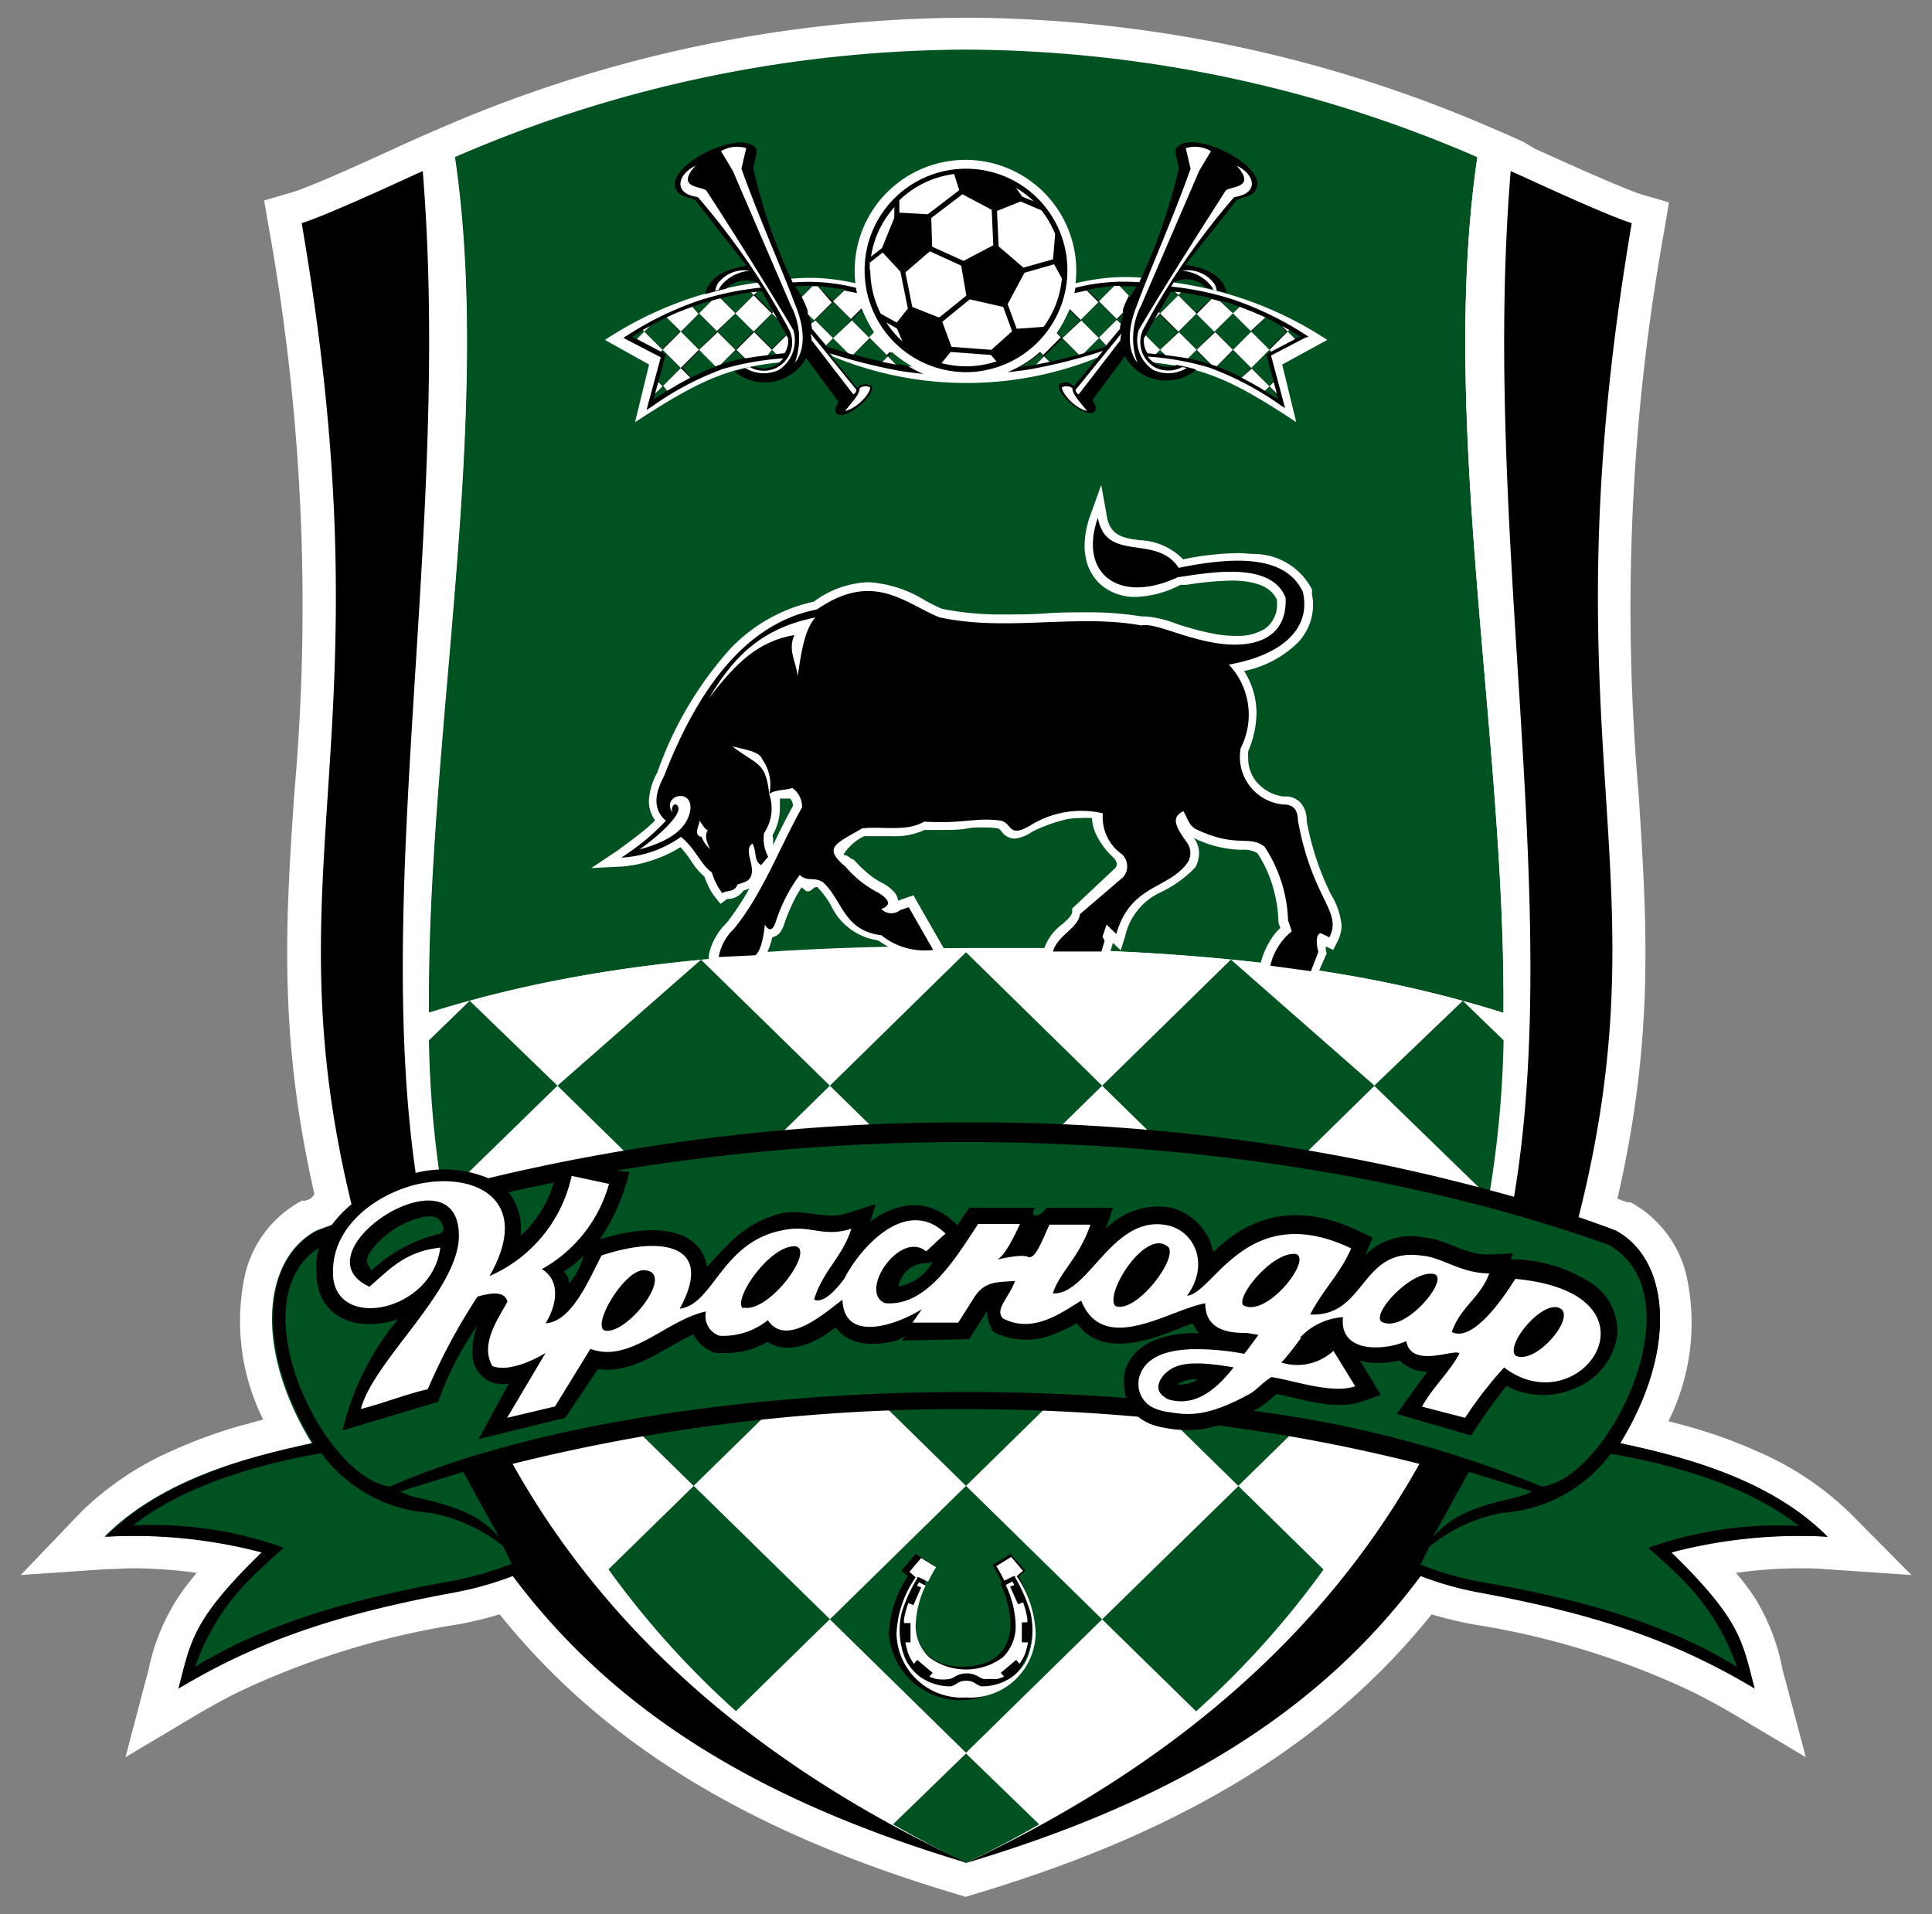 <svg id="Layer_1" data-name="Layer 1" xmlns="http://www.w3.org/2000/svg" viewBox="0 0 109 108"><rect x="0" y="0" width="109" height="108" fill="#808080" stroke="none"/><defs><style>.cls-1{fill:#fff;}.cls-2{fill:#005221;}</style></defs><path class="cls-1" d="M103,88.54l4.84.33-3.42-3.45a17.23,17.23,0,0,0-5.17-3.48,27.58,27.58,0,0,0-4-1.45l-1.12-.3a12.42,12.42,0,0,0,1-8.29A6.39,6.39,0,0,0,92,67.84l-.09,0-.1,0-.56-.2c2.09-9.07,1.67-15.48,1.2-22.83a120.09,120.09,0,0,1,1.44-31.78l.27-1.61-1.55-.45h0c-1-.31-4.49-1.89-6-2.57L85.94,8h0c-.61-.28-1.24-.55-1.87-.82A75.14,75.14,0,0,0,54.5,1,75.14,75.14,0,0,0,24.94,7.19c-.63.27-1.26.54-1.87.82h0l-.62.28c-1.47.68-4.93,2.26-6,2.57h0l-1.55.45.28,1.61a120.44,120.44,0,0,1,1.43,31.78C16.11,52,15.7,58.4,17.74,67.39l-.22.25-.3.11-.1,0-.09,0a6.39,6.39,0,0,0-3.18,4.06,12.42,12.42,0,0,0,1,8.29l-1.12.3a27.58,27.58,0,0,0-4,1.45,17.23,17.23,0,0,0-5.17,3.48L1.17,88.87,6,88.54c.47,0,1-.05,1.46-.05a26.65,26.65,0,0,1,3.64.26,14,14,0,0,0-1.06,1.4,11.79,11.79,0,0,0-1.66,4.07c-.05.19-.1.39-.16.59L7.08,99.15l3.86-2.3c.82-.49,1.61-.92,2.41-1.33a45.32,45.32,0,0,1,12.59-3.88h0a23.15,23.15,0,0,0,2.25-.55c5.82,7.25,14,12.28,25.77,15.78l.52.16.52-.16c11.72-3.5,19.95-8.53,25.77-15.78.93.28,1.79.46,2.25.55h0a45.32,45.32,0,0,1,12.59,3.88c.8.41,1.59.84,2.41,1.33l3.86,2.3-1.15-4.34c-.06-.2-.11-.4-.16-.59A11.79,11.79,0,0,0,99,90.15a14,14,0,0,0-1.06-1.4,26.65,26.65,0,0,1,3.64-.26C102,88.49,102.52,88.5,103,88.54Z"/><path class="cls-2" d="M103.11,86.71c-3.42-3.45-8.71-4.62-11.7-5.28,3.35-5.48,2.69-10.45-.27-12-.68-.26-1.38-.51-2.08-.75-.52,2-1.17,4.22-2,6.58a48.63,48.63,0,0,1-6.94,13.63,18.45,18.45,0,0,0,3.24.92c7,1.28,11.32,2.87,15.61,5.43-.71-2.68-.75-3.82-4.7-7.67A28.17,28.17,0,0,1,103.11,86.71Z"/><path class="cls-2" d="M5.89,86.71c3.42-3.45,8.71-4.62,11.7-5.28-3.35-5.48-2.69-10.45.27-12,.69-.26,1.38-.51,2.08-.75.52,2,1.17,4.22,2,6.58a48.38,48.38,0,0,0,7,13.63,18.77,18.77,0,0,1-3.25.92c-7,1.28-11.32,2.87-15.61,5.43.71-2.68.75-3.82,4.7-7.67A28.17,28.17,0,0,0,5.89,86.71Z"/><path class="cls-2" d="M84.83,57.15c.11-15.49-3.66-33.42-1.48-48.28A73,73,0,0,0,54.5,2.8,73,73,0,0,0,25.65,8.87c2.18,14.86-1.59,32.79-1.48,48.28,6-1.89,14.38-3.65,30.33-3.65S78.79,55.26,84.83,57.15Z"/><path class="cls-1" d="M85.18,9.68l-1.83-.81c-2.18,14.86,1.59,32.79,1.47,48.28a68.24,68.24,0,0,0-10.4-2.38l0,0,.36-.82.07-.15h0l-.05-.18a2.25,2.25,0,0,1,0-.22l.42.2.22-.44a2.07,2.07,0,0,0,.25-.94,4.06,4.06,0,0,0-.58-1.72,15.48,15.48,0,0,1-1.39-4.18.57.57,0,0,0,0-.13,1.43,1.43,0,0,0-.36-.91,1.15,1.15,0,0,0-.87-.34h-.09A2.38,2.38,0,0,1,70.8,44a2.12,2.12,0,0,1-.38-1.24,2.31,2.31,0,0,1,0-.37,5.63,5.63,0,0,0,.47-2.16,4.45,4.45,0,0,0-.7-2.37,6,6,0,0,0,3.06-1.63,3.1,3.1,0,0,0,.83-2.1,3.05,3.05,0,0,0-.06-.6c0-.08,0-.15,0-.22l0-.05,0,0a3.69,3.69,0,0,0-3.17-2c-.31,0-.64-.05-1-.05a16.18,16.18,0,0,0-3.1.35,3.59,3.59,0,0,0-2.47-1.08c-.85-.12-1.62-.23-1.82-1.28l-.33-1.84-.63,1.76a5.08,5.08,0,0,0-.31,1.67,3.21,3.21,0,0,0,.06.63,2.69,2.69,0,0,0,.89,1.6,2.94,2.94,0,0,0,1.77.66h.24A5.86,5.86,0,0,0,66.6,33l.33,0h0a18.6,18.6,0,0,1,2.52-.24c1.16,0,2.21.24,2.59,1.08h0a3.58,3.58,0,0,1,0,.48,1.68,1.68,0,0,1-.69,1.17,2.92,2.92,0,0,1-1.48.39H69.7a6.69,6.69,0,0,1-1-.08,15.3,15.3,0,0,1-2.37-.62h0a6.17,6.17,0,0,0-1.73-.4h-.2a18.42,18.42,0,0,0-3.07-.23c-.77,0-1.55,0-2.33.06s-1.55.06-2.32.06a16.72,16.72,0,0,1-3.54-.32c-.33-.14-.68-.32-1-.5a6.83,6.83,0,0,0-3.15-1,5.5,5.5,0,0,0-3.08,1.1,9.16,9.16,0,0,0-4.83,2.79,20.68,20.68,0,0,0-4,6.86,3.6,3.6,0,0,0-.47,1.58v0a1.85,1.85,0,0,0,.35,1.11,8.72,8.72,0,0,1-.78.69l0,0h0c-.41.33-.86.65-1.32,1l-1.5,1,1.8-.09A7.18,7.18,0,0,0,37,48.47a6.84,6.84,0,0,0,1.39-.67,6.71,6.71,0,0,1,.6.77v0h0a3.77,3.77,0,0,0,.75.89,4.87,4.87,0,0,0,.24.57v0h0a2.91,2.91,0,0,0,.37.6l.3.37.38-.28h0l.12,0a1.07,1.07,0,0,0,.79-.46l.34-.13A15.7,15.7,0,0,1,41,52.07a3.63,3.63,0,0,0-.65.85,3,3,0,0,0-.36,1l0,.22a74.32,74.32,0,0,0-15.79,3c-.12-15.49,3.65-33.42,1.47-48.28l-1.83.81c1.89,23-4.43,46.85,1.44,64.59,4.59,13.84,14.63,24,29.24,30.85,14.61-6.86,24.65-17,29.24-30.85C89.61,56.53,83.3,32.65,85.18,9.68ZM63.48,52.82a3.59,3.59,0,0,1,2-2.47h0A6.77,6.77,0,0,0,67.38,49l.1-.13a1.88,1.88,0,0,0,.17-.73,1.47,1.47,0,0,0-.22-.75l-.08-.11a6.34,6.34,0,0,0,2.72.67,1.52,1.52,0,0,1,.87.19,7,7,0,0,1,.82,1.72v0h0A8,8,0,0,1,72.13,52V52l0,.07.1.29a3.35,3.35,0,0,0-.6.76,4.6,4.6,0,0,0-.5,1.2c-2.5-.29-5.3-.52-8.48-.66l.14-.46h0l.44.42Zm-19.89-5.6v-.1A3.07,3.07,0,0,0,44,45.57a1.09,1.09,0,0,0,0-.18c0-.11,0-.22,0-.33l.3,0h0l.28,0,.09.13v0h0a.77.77,0,0,1,.07.28c-.39.7-.76,1.45-1.12,2.2a1.81,1.81,0,0,1,0-.23v-.16Zm0,5.66h0a.76.76,0,0,0,.43-.28,1.88,1.88,0,0,0,.27-.6,11.93,11.93,0,0,1,.54-1.26c.12-.23.25-.45.39-.67l.28.22a.3.3,0,0,0,.11,0c.17,0,.29-.24.42-.23a.15.15,0,0,1,.09,0,5.31,5.31,0,0,1,.75,1,3.47,3.47,0,0,0,2.67,2,5.65,5.65,0,0,0,.58.36c-2.47.05-4.73.15-6.82.29A4.19,4.19,0,0,0,43.57,52.88Zm9.66.63-.13-.22-1.38-2.41-.2-.36-.39.13-.48.17h0a.89.89,0,0,0-.2-.46,2.46,2.46,0,0,0-.6-.49h0a4.46,4.46,0,0,1-.86-.55,7.73,7.73,0,0,1-.83-.8L48,48.44h0a.64.64,0,0,0-.39-.2l0-.06a2.83,2.83,0,0,1,1.15-1l.53,0h1a4,4,0,0,0,1.87-.35l.83,0c.63,0,1.12,0,1.56-.08s.65-.06,1-.06a4.93,4.93,0,0,1,.74.05h0a.46.46,0,0,1,.21.16v0h0a.92.92,0,0,0,.72.42,2.1,2.1,0,0,0,1-.38,8.33,8.33,0,0,1,2-.72,4,4,0,0,1,.7-.06,5.6,5.6,0,0,1,.69,0,2.34,2.34,0,0,0,.24.94,4.31,4.31,0,0,0,1,1.32.71.71,0,0,1,.16.33h0v0h0a.4.4,0,0,1-.1.24L60.6,51.16l-.11.11h0l0,.17c0,.22-.29.47-.57.72a2.85,2.85,0,0,0-1,1.33v0c-1.41,0-2.88,0-4.43,0Z"/><polygon class="cls-2" points="39.13 68.79 46.82 61.26 39.55 54.15 39.55 54.15 31.45 61.26 39.13 68.79"/><path class="cls-2" d="M31.45,61.26,26.5,56.47h0L24.2,58.7A59.59,59.59,0,0,0,25,67.55Z"/><polygon class="cls-2" points="39.13 83.84 46.82 76.31 39.13 68.79 31.45 76.31 39.13 83.84"/><path class="cls-2" d="M39.14,83.84l-4.81,4.71a49.9,49.9,0,0,0,7.19,8l5.3-5.19Z"/><path class="cls-2" d="M25.7,70.68c.3,1.14.64,2.24,1,3.31q1,2.55,2.05,4.94l2.67-2.62Z"/><polygon class="cls-2" points="69.87 68.79 77.55 61.26 69.45 54.15 69.44 54.15 62.18 61.26 69.87 68.79"/><path class="cls-2" d="M84,67.55a59.59,59.59,0,0,0,.83-8.85l-2.3-2.23h0l-5,4.79Z"/><polygon class="cls-2" points="62.18 76.31 69.86 83.84 77.55 76.31 69.87 68.79 62.18 76.31"/><path class="cls-2" d="M62.18,91.37l5.3,5.19a49.9,49.9,0,0,0,7.19-8l-4.8-4.71Z"/><path class="cls-2" d="M83.3,70.68l-5.75,5.63,2.67,2.62q1.11-2.39,2-4.94C82.66,72.92,83,71.82,83.3,70.68Z"/><polygon class="cls-2" points="54.5 53.73 46.82 61.26 54.5 68.79 62.18 61.26 54.5 53.73"/><polygon class="cls-2" points="54.5 68.79 46.82 76.31 54.5 83.84 62.18 76.31 54.5 68.79"/><polygon class="cls-2" points="54.5 83.84 46.82 91.37 54.5 98.9 62.18 91.37 54.5 83.84"/><path class="cls-2" d="M50.38,102.94q2,1.14,4.12,2.18c1.44-.69,2.81-1.42,4.13-2.18l-4.13-4Z"/><path d="M61.94,29.22c.48,2.57,3.29.88,4.56,2.82,3-.61,6-.78,7,1.35.46,1.88-.88,3.52-4.17,4.11A4.13,4.13,0,0,1,70,42.21a2.69,2.69,0,0,0,2.38,3.18c.56,0,.84.26.85.93.82,4.46,2.52,5.09,1.77,6.57l-.47-.23c-.24,0-.32.43-.15,1.05l-.42,1.09-2.29-.31a3.47,3.47,0,0,1,1.21-1.94l-.21-.62a8,8,0,0,0-1.33-4.16c-.9-.68-1.56.12-3.9-1-.39-.24-.45-.64-.68-1-.67.34-.5.8.22,1.79a1,1,0,0,1,0,1.14c-1.07,1.48-3.2,1.2-4,4l-.55-.53-.23.69.12.22-.18.61-2.73,0c.24-.92,1.41-1.29,1.52-2.11l2.45-2.1a.94.94,0,0,0-.07-1.27,2.56,2.56,0,0,1-1.09-2.32,5.44,5.44,0,0,0-4.1.69c-1.26.75-1-.17-1.69-.28-1.41-.19-2.11.2-4.29.06-1,.59-2.33.25-3.5.38-1.44.86-2.27,1.06-.94,2.16a6,6,0,0,0,1.85,1.47c.67.41.73.72.17.92a.79.79,0,0,0,1.07.06l.48-.16,1.38,2.41a3.92,3.92,0,0,1-2.93-.83c-2.14-.26-2.19-2-3.3-3-.52-.31-.88,0-1.3-.4a9.07,9.07,0,0,0-1.31,2.51c-.18.63-.4.72-.66.29-.07.75-.25,1.54-.54,1.73L40.55,54a2.81,2.81,0,0,1,.84-1.57c1.64-2,2.57-4.58,3.86-6.87a1.29,1.29,0,0,0-.55-1.1c-.23.12-1.11.1-1.3.36A2.46,2.46,0,0,1,43.11,47a2.11,2.11,0,0,0,.23,1.34l-.4.47c-.42-.22-.24-.79-.49-1.21-.55.36.23,1.3-.12,1.92-.13.24-.46.29-.72.39-.19.47-.6.3-.86.49a3.71,3.71,0,0,1-.59-1.18c-.64-.44-.89-1.3-1.74-2a6.39,6.39,0,0,1-3.37,1.17,13.06,13.06,0,0,0,2.52-2.08c-.76-.65-.63-1.54-.1-2.53,2.32-6,5.32-8.76,8.62-9.39,3.16-2.18,4.9-.39,6.9.44,3.79.83,7.74-.21,11.4.46.78-.16,2.28.69,4.25,1s4-.17,3.89-2.56c-.81-2.11-4.38-1.4-6.08-1.16C63.09,34.13,60.84,32.33,61.94,29.22Z"/><path class="cls-1" d="M39.46,46.31c0,.31-.38.79.13.92a1.6,1.6,0,0,0,.48.68c-.23-.42-.32-.79-.14-1.06C39.72,46.76,39.62,46.49,39.46,46.31Z"/><path class="cls-1" d="M37.94,45.86c-.67-1,1.21-1.46,1-.1-.2,1-1.12,1.7-2.86,2.17,1.4-1,2.32-2,2.19-2.37S37.8,45.48,37.94,45.86Z"/><path class="cls-1" d="M43.4,44.82c-.2-1.84-.64-1.61-2.09-2.71.87.22,1.55.31,1.7.74A2.45,2.45,0,0,1,43.4,44.82Z"/><path class="cls-1" d="M45,38.15c.19-1.17.35-2.58,1-3.31-3.33.66-4.79,2.55-6,4.55,1.53-2,2.79-3.21,4.82-3.56C44.42,36.68,44.94,37.39,45,38.15Z"/><path d="M57.47,88.94l.37-.32L57,87.68l-1,.63,0,0c.18.29.33.58.47.86h0l0,.07,0,.11,0,.08h0a5.51,5.51,0,0,1,.54,2.19c0,1.48-.93,2.41-2.68,2.42s-2.68-.94-2.68-2.42a5.51,5.51,0,0,1,.54-2.19h0l0-.08,0-.11,0-.07h0c.14-.28.29-.57.47-.86l0,0-1-.63-.8.94.36.32a6.2,6.2,0,0,0-1.07,3.23,4.05,4.05,0,0,0,8.08,0A6.2,6.2,0,0,0,57.47,88.94Z"/><path class="cls-1" d="M52.43,93.52a3.49,3.49,0,0,0,4.14,0,2.44,2.44,0,0,0,.73-1.85,5.58,5.58,0,0,0-.56-2.24l.37-.19.12.19-.24.1.45,1,.28-.12a4.81,4.81,0,0,1,.24.92,1.52,1.52,0,0,1,0,.21h-.31v1.13H58q-.06.3-.15.6a2.73,2.73,0,0,1-.33.61l-.19-.22-.87.73.19.21a2.6,2.6,0,0,1-.36.13,1.84,1.84,0,0,1-.41,0,1.91,1.91,0,0,1-.41,0,1.33,1.33,0,0,1-.24-.11,1.29,1.29,0,0,0-1.38,0,1.33,1.33,0,0,1-.24.11,2.42,2.42,0,0,1-.82,0,2.6,2.6,0,0,1-.36-.13l.19-.21-.87-.73-.19.22a2.73,2.73,0,0,1-.33-.61q-.09-.3-.15-.6h.29V91.58H51l0-.21a4.87,4.87,0,0,1,.25-.92l.28.12.44-1-.24-.1.12-.19.37.19a5.58,5.58,0,0,0-.56,2.24A2.44,2.44,0,0,0,52.43,93.52Z"/><path class="cls-1" d="M54.5,95.78a3.69,3.69,0,0,1-3.92-3.61A6,6,0,0,1,51.66,89l0,0-.35-.31.66-.78.84.52c-.17.28-.32.55-.45.82l-.53-.26-.08,0,0,.07A8.26,8.26,0,0,0,50.87,91,4.25,4.25,0,0,0,51,93.4h0a2.27,2.27,0,0,0,.27.54,2.44,2.44,0,0,0,.39.46h0a2.15,2.15,0,0,0,.48.36,2.93,2.93,0,0,0,1.53.39h0a2,2,0,0,0,.29-.14.82.82,0,0,1,.55-.17h0a.8.8,0,0,1,.55.17,2,2,0,0,0,.29.14h0a2.93,2.93,0,0,0,1.53-.39,2.15,2.15,0,0,0,.48-.36h0a2.44,2.44,0,0,0,.39-.46,2.27,2.27,0,0,0,.27-.54h0A4.35,4.35,0,0,0,58.14,91,9.06,9.06,0,0,0,57.27,89l0-.07-.08,0-.53.26a7.48,7.48,0,0,0-.45-.82l.84-.52.66.78-.35.31,0,0a6.11,6.11,0,0,1,1.07,3.21A3.69,3.69,0,0,1,54.5,95.78Z"/><path d="M103.11,86.71c-3.42-3.45-8.71-4.62-11.7-5.28,3.35-5.48,2.69-10.45-.27-12-.68-.26-1.38-.51-2.08-.75,5-19.79-2-26.65,3-56.09h0c-1.33-.4-5.57-2.37-6.83-2.94h0c-1.66,20.18,3,41.07.19,57.88a111.88,111.88,0,0,0-30.87-4.2,114.77,114.77,0,0,0-27,3.15,6.61,6.61,0,0,0-4.1-.3c-2.38-16.57,2-36.88.4-56.53h0c-1.25.57-5.5,2.54-6.83,2.94h0c5,29.07-1.86,36.13,2.81,55.36a7,7,0,0,0-1.13,1.19l-.77.29c-3,1.51-3.62,6.48-.27,12-3,.66-8.28,1.83-11.7,5.28a28.48,28.48,0,0,1,8.81.89c-3.95,3.86-4,5-4.7,7.68,4.29-2.56,8.61-4.15,15.61-5.43a18.77,18.77,0,0,0,3.25-.92c5.68,7.6,13.8,12.66,25.64,16.19C43,99.72,34.33,92.28,28.92,82.6A104,104,0,0,1,54.5,79.51c3.25,0,6.5.14,9.71.43a3.13,3.13,0,0,0,.67.4,3.94,3.94,0,0,0,.88.23,6,6,0,0,0,2.07.06,5.45,5.45,0,0,0,.89-.2A96.33,96.33,0,0,1,80.08,82.6C74.67,92.28,66,99.72,54.5,105.12c11.84-3.53,20-8.59,25.65-16.19a18.45,18.45,0,0,0,3.24.92c7,1.28,11.32,2.87,15.61,5.43-.71-2.68-.75-3.82-4.7-7.68A28.48,28.48,0,0,1,103.11,86.71Z"/><path class="cls-2" d="M83.35,85.1c1.2-.47,2.49-.58,3.07-.95l-3.55-1.1-2.05,3.71A5.54,5.54,0,0,1,83.35,85.1Z"/><path class="cls-2" d="M101.49,86.1c-3-2.39-7.54-3.55-10.62-4.07a8.29,8.29,0,0,1-6.11,3.33,9.14,9.14,0,0,0-4.12,1.92l-.5,1a18.2,18.2,0,0,0,3.51,1C89,90.2,93.93,91.55,98,94.05c-1.3-3.53-3.11-5-5-6.72A22,22,0,0,1,101.49,86.1Z"/><path class="cls-2" d="M28.18,86.76l-2.05-3.71-3.55,1.1c.58.37,1.87.48,3.07.95A5.54,5.54,0,0,1,28.18,86.76Z"/><path class="cls-2" d="M24.24,85.36A8.26,8.26,0,0,1,18.14,82c-3.09.52-7.6,1.68-10.63,4.07A22.07,22.07,0,0,1,16,87.33c-1.9,1.74-3.71,3.19-5,6.72,4.08-2.5,9-3.85,14.36-4.82a18,18,0,0,0,3.51-1l-.5-1A9.14,9.14,0,0,0,24.24,85.36Z"/><path class="cls-2" d="M24.71,68.75c-.6-.37-1.91.25-2.42.57s-1.69,1.28-1.58,1.94a.39.39,0,0,0,.1.19s.15.25.15.24a8.27,8.27,0,0,1,3.88-2.08l.18-.16A.92.92,0,0,0,24.71,68.75Z"/><path class="cls-2" d="M31.79,71.74a.89.89,0,0,1,.32.68,3.88,3.88,0,0,0,.81-1.59A3.94,3.94,0,0,1,31.79,71.74Z"/><path class="cls-2" d="M63.54,77.14c.61-1.46,2.23-1.86,3.66-1.92h.44a2,2,0,0,1-.34-.55c-.53.18-1.09.42-1.55.59-1.87.67-3.85,1-5-.6a8.18,8.18,0,0,1-1.3.62,4.11,4.11,0,0,1-3.14,0L56,75.11l-.15-.34a2.13,2.13,0,0,1-.17-.79l-1,1.58-3.8.08.2-.27a2.15,2.15,0,0,1-.54.28c-1.34.35-2.71.23-3.38-.75l-.58.4c-1,.65-2.3,1.07-3.27.41a4.77,4.77,0,0,1-2.64.63H40.5l-.13,0a2.08,2.08,0,0,1-1.25-1.05c-.42.19-.84.43-1.21.64-1.32.76-2.68,1.54-4.18,1.32L31.89,80,27,81.2c.55-1,1.12-2.06,1.71-3.14a1.69,1.69,0,0,1-2.05-1.78,3.55,3.55,0,0,1,.28-1.5,18,18,0,0,0-2.22,4.32l-5.39,1.61a15.24,15.24,0,0,1,3.13-6.28c-2.1.74-4.43.07-4.6-2.35,0-.12,0-.24,0-.36A3,3,0,0,1,18,70.4c-4.65,3,.27,13,4,13.48,7.71-3.39,20-5.34,32.54-5.34,3,0,6,.12,9,.34a3,3,0,0,1-.13-.81A2.45,2.45,0,0,1,63.54,77.14Z"/><path class="cls-2" d="M50.69,72.59a2.77,2.77,0,0,0,1.93-1.39,1.75,1.75,0,0,1-.54.08A1.59,1.59,0,0,0,50.69,72.59Z"/><path class="cls-2" d="M90.73,70.23C80.11,66.44,67.3,64.44,54.5,64.44a121.16,121.16,0,0,0-19.74,1.61l.75.08a11.75,11.75,0,0,1-1.67,3.8c1.64-.53,4.39-1,5.59.48a2.18,2.18,0,0,1,.45,1.08c.42-.46.84-.93,1.3-1.37a6.21,6.21,0,0,1,2.87-1.65c1.3-.29,2.41.37,3.71,0l1.65-.53-.32,1c1.45-1.08,3.25-1.44,4.84.11l.09.09c.14-.23.28-.44.41-.64l.27-.35h3.68c-.37.68.4.48.65,0h3.76l-.4,1.18,0,0a4.16,4.16,0,0,1,3.48-1.22h0a2.83,2.83,0,0,1,.5.13,3.27,3.27,0,0,1,2,2.09c0,.11.06.22.08.32a10.56,10.56,0,0,1,1.21-1c2.24-1.51,4.63-1.32,7-.19l.78.37-.34.81-.09.19a3.64,3.64,0,0,1,3.35-1c1.29.11,2.32,1,3.65.95l1.35-.06-.12.34.36,0a8.41,8.41,0,0,1,4.33,1.44,3.25,3.25,0,0,1,1.31,2.84,3.81,3.81,0,0,1-2.41,3A4.36,4.36,0,0,1,85,78.2,28.34,28.34,0,0,0,83,81l-4.2-1.22,1.73-2.39a2.1,2.1,0,0,1-1.56-.63,5.21,5.21,0,0,1-1,.14,4.15,4.15,0,0,1-1.24-.12l.57.93.6,1-1.08.37c-1.51.52-3.26-.13-4.8-.42-.3.23-.56.5-.89.72l0,0,0,0-.42.23A64.72,64.72,0,0,1,87,83.88C90.8,83.39,95.84,73.05,90.73,70.23Z"/><path class="cls-2" d="M66.42,78.11a1.71,1.71,0,0,0,1.14-.27,1.87,1.87,0,0,0-1.14.26Z"/><path class="cls-2" d="M29.37,69.73a6.48,6.48,0,0,0,1.87-3q-1.29.25-2.55.54A3.35,3.35,0,0,1,29.37,69.73Z"/><path class="cls-1" d="M62.92,73.69c1.16.46,3.53-2.65,3-3.32-1.25-1.15-3.62,2.61-3,3.32Zm6.66,3.46c-1.9-.32-3.07-.34-3.76.28a1.43,1.43,0,0,0-.4.53c-.18.42,0,.75.5,1,1.59.47,2.8-.69,3.66-1.78Zm3.83-1.67c-.36.49-.74,1-1.12,1.4a3,3,0,0,0,2.94-.66l1.23,2c-1.31.45-3.42-.32-4.73-.52-.55.35-.69.6-1.17.92C68.07,80,67,79.85,65.9,79.67a2.74,2.74,0,0,1-.67-.17,1.47,1.47,0,0,1-1-1.43,1.4,1.4,0,0,1,.12-.58c.35-.84,1.3-1.3,2.85-1.36a14.36,14.36,0,0,1,3,.26c.21-.27.48-.63.8-1.07l-.67-.11C69,75.23,68,74.87,68,73.54c-2,.34-5.73,3-7-.15-1.07.64-2.69,1.9-4.42,1-.46-.52.3-1.1.69-2.11-1,.07-1.7,0-2.29.9l-.92,1.45-2.58,0,.53-.76c-1.4.88-4.39,1.94-4.48-.53-.86.61-3.15,2.76-4.21,1.15a4,4,0,0,1-2.73.88A1.17,1.17,0,0,1,39.83,74c-2.23.47-4.27,2.95-6.52,2.11l-2,3.25L28.61,80l2.17-3.66c-.68.42-2.11,1.09-3,.74-.72-1.24.34-2.69.85-3.63-.15-.59-.84-.53-1.69-.29a34,34,0,0,0-2.81,5.23c-1.05.22-2.72.86-3.77,1.11.73-2.76,5.52-6.68,5.53-9.77,0-5.08-9.26.94-5.05,2.87,1.09-.92,2-2,4-2.2C24.38,74,19,75.1,18.79,72c0-.1,0-.2,0-.29,0-2.43,2.23-4.21,4.55-4.84h0c3.31-.84,6.8.71,4.28,5.13a8,8,0,0,0,4.63-5.65l2.11.45a7.93,7.93,0,0,1-3.79,4.81c1,.59.92,1.9.21,3.06,1.49-.11,2.41-2.41,3.16-3.83,3.32-1.11,6.43-.68,4.41,3,1.92-.22,2.37-3.84,5.9-4.44,1.48-.3,2.19.44,3.78-.07-.47,1.55-1.64,2.42-2.1,4,.54.24,1.26-.58,1.71-1.19.87-1.72,3.5-4.69,5.71-2.53-.39.32-.79.73-1.1,1-1.47-1.23-3.85,2.28-2.32,2.92,2.37.22,4-2.58,5.26-4.47h2.36c-.1.19-.8,1.81-1.29,2,.13,0,1.31-.32,1.74-.14s.84-1.06,1.21-1.82l2.31,0c-.64,1.88-1.74,2.68-2.12,3.88,2,.1,3.3-4.33,6.31-3.87,1.64.23,2.59,2.19,1.26,4,1.5-.12,3.4-5.47,9.26-2.67-.6,1.41-1.63,2.38-2.31,3.73,3.17.15,2.81-3.84,6.31-3.32,1.12.09,2.19,1,3.79,1-.48,1.36-1.65,1.91-2.11,3.31,1.12.56,2.72-1.62,3.58-3,8.77.82,3.71,8.31-.63,5A21.75,21.75,0,0,0,82.66,80l-2.43-.63c.6-1.11,1.5-1.87,2.11-3-.23-.31-2.72.89-3-.7-1.08.51-3.8.77-3.57-1.35a3.64,3.64,0,0,0-2.43,1.16Zm12.08,1c1.16.64,3.74-2.48,2.33-2.72-1-.15-2.85,2.1-2.33,2.72Zm-51.4-1.41c1.25.33,4.13-3.35,2.22-3.4-1.07,0-2.89,3-2.22,3.4Zm43.83-.51c1.26.78,3.9-2.39,3-2.67-1.2-.28-3.5,2.13-3,2.67Zm-7.79-.92c1.31.76,3.9-2.55,3-2.88-1.28-.19-3.37,2.34-3,2.88Zm-28.19.14c1.43.33,4.06-3.25,2.94-3.46C43.37,70.25,41.26,73.46,41.94,73.83Z"/><path class="cls-1" d="M74.88,19.18a20.74,20.74,0,0,0-8.68-3.24c-.57,1-1.21,2-1.78,3.12A1.59,1.59,0,0,0,65,20.45c2.91.3,4.56,1,8.13,3.37l-.79-3.25Z"/><path class="cls-1" d="M54.5,16.73c-4.07.58-5.79-1.39-9.89-1,.12.31.31.67.44,1a5.18,5.18,0,0,1,.65,1.93L47,20.12a19.77,19.77,0,0,0,15.06,0l1.28-1.52A4.85,4.85,0,0,1,64,16.67c.12-.29.31-.65.44-1C60.29,15.34,58.57,17.31,54.5,16.73Z"/><path class="cls-1" d="M42.8,15.94a20.65,20.65,0,0,0-8.67,3.24l2.49,1.39-.79,3.25c3.58-2.34,5.22-3.07,8.13-3.37a1.59,1.59,0,0,0,.62-1.39C44,18,43.37,17,42.8,15.94Z"/><path d="M48.33,16.25a10.86,10.86,0,0,0-3.49-.32h-.12a31.64,31.64,0,0,1-2.16-6.15c-.19-.46.21-.93.1-1.39-.82-1.17-5,.88-4.56,2.22.26.59.75.45,1.12.68L42.12,15c-1.31.2-2.14.7-2.34,1.6.41-.12.81-.22,1.19-.31h0a1.54,1.54,0,0,1,1.81-.3l.15.24a17.06,17.06,0,0,0-3.47.72,18.37,18.37,0,0,0-4.11,2l-.18.11.18.1,1.93,1-.72,2.66-.08.31.27-.17a17,17,0,0,1,4-2.13,16.08,16.08,0,0,1,3.44-.61,1.37,1.37,0,0,1-1.62.47c-.38.07-.74.15-1.09.25l0,.05a2.66,2.66,0,0,0,4-.79l1.81,2.45c0,.22-.31.4-.11.66.46.52,2.24-1,2-1.52a.61.61,0,0,0-.82.11l-1.65-2a31.93,31.93,0,0,0,3.91,1c.5.09,1,.15,1.48.2A6.29,6.29,0,0,1,48.33,16.25Z"/><path d="M73.83,19l-.17-.11a18.63,18.63,0,0,0-4.12-2,17.06,17.06,0,0,0-3.47-.72l.15-.24a1.54,1.54,0,0,1,1.81.3h0c.39.09.78.19,1.19.31-.2-.9-1-1.4-2.34-1.6l2.9-3.66c.38-.23.86-.09,1.12-.68.49-1.34-3.74-3.39-4.56-2.22-.11.46.29.93.1,1.39a31.64,31.64,0,0,1-2.16,6.15h-.12a10.89,10.89,0,0,0-3.49.32A6.27,6.27,0,0,1,56.84,21c.49-.05,1-.11,1.48-.2a31.49,31.49,0,0,0,3.91-1l-1.65,2a.61.61,0,0,0-.82-.11c-.25.49,1.53,2,2,1.52.2-.26-.07-.44-.11-.66l1.81-2.45a2.67,2.67,0,0,0,4,.79l0-.05c-.35-.1-.71-.18-1.08-.25a1.38,1.38,0,0,1-1.63-.47,16,16,0,0,1,3.44.61,17.25,17.25,0,0,1,4.05,2.13l.26.17-.08-.31-.71-2.66,1.92-1Z"/><path class="cls-2" d="M59.65,18.79l.29.29,1-1-.62-.61A6.64,6.64,0,0,1,59.65,18.79Z"/><rect class="cls-2" x="61.27" y="17.33" width="1.45" height="1.45" transform="translate(5.4 49.14) rotate(-45.02)"/><path class="cls-2" d="M63.24,18.27c0-.2.09-.39.14-.57l-.35.35Z"/><path class="cls-2" d="M61.34,16.36,62,17l.87-.87A14.72,14.72,0,0,0,61.34,16.36Z"/><path class="cls-2" d="M64.13,16.17a6.14,6.14,0,0,0-1,0l.61.61.08-.13h0a2.38,2.38,0,0,1,.14-.23l.14-.21Z"/><path class="cls-2" d="M59.22,20.42c.54-.12,1.09-.26,1.65-.41l-.93-.93-1,1Z"/><path class="cls-2" d="M57.51,20.72l.77-.12.17,0,.46-.46-.22-.23A6.63,6.63,0,0,1,57.51,20.72Z"/><path class="cls-2" d="M62.33,19.58l.08-.09L62,19.08l-.85.85Z"/><rect class="cls-2" x="68.84" y="17.98" width="1.45" height="1.45" transform="translate(7.14 54.66) rotate(-44.99)"/><rect class="cls-2" x="66.78" y="17.98" width="1.45" height="1.45" transform="translate(6.54 53.22) rotate(-45)"/><path class="cls-2" d="M65.14,18c-.16.29-.33.59-.51.93l.82.82,1-1-1-1Z"/><path class="cls-2" d="M71.39,17.91l-.8.8,1,1,1-1-.33-.32C72,18.21,71.7,18.06,71.39,17.91Z"/><path class="cls-2" d="M72.74,18.62l-.09.09.42.42.28-.15Z"/><path class="cls-2" d="M69.47,17.14q-.31-.11-.63-.18l.72.72.38-.37Z"/><path class="cls-2" d="M68.36,16.83a16.88,16.88,0,0,0-1.73-.33l-.15.15,1,1Z"/><path class="cls-2" d="M66.29,16.46l-.24,0-.53.92-.15.25.08.08,1-1Z"/><path class="cls-2" d="M68.64,20.67a11.2,11.2,0,0,1,1.41.64l.54-.54-1-1Z"/><path class="cls-2" d="M68.28,20.55h0l-.82-.82-.49.48A11.12,11.12,0,0,1,68.28,20.55Z"/><path class="cls-2" d="M65.75,20l-.3-.3-.24.24Z"/><polygon class="cls-2" points="71.62 21.8 71.86 21.56 71.47 20.08 71.44 19.98 71.53 19.94 71.72 19.84 71.62 19.74 70.59 20.77 71.62 21.8"/><path class="cls-2" d="M72.12,22.53,72,22.21l-.42-.41-.26.25Z"/><path class="cls-2" d="M48.65,17.44l-.62.61,1,1,.29-.29A6.64,6.64,0,0,1,48.65,17.44Z"/><rect class="cls-2" x="46.28" y="17.33" width="1.45" height="1.45" transform="translate(1 38.52) rotate(-44.99)"/><path class="cls-2" d="M45.76,18.27l.22-.22-.36-.35C45.67,17.88,45.72,18.07,45.76,18.27Z"/><path class="cls-2" d="M46.13,16.15,47,17l.67-.66A15.28,15.28,0,0,0,46.13,16.15Z"/><path class="cls-2" d="M44.87,16.17h0s.09.14.14.21a1.28,1.28,0,0,1,.14.23h0l.08.13.61-.61A6.14,6.14,0,0,0,44.87,16.17Z"/><path class="cls-2" d="M48.13,20c.56.15,1.11.29,1.65.41l.31-.31-1-1Z"/><path class="cls-2" d="M50.09,20.11l.46.46.17,0,.77.12a6.55,6.55,0,0,1-1.17-.84Z"/><path class="cls-2" d="M46.68,19.58l1.17.35L47,19.08l-.4.41Z"/><rect class="cls-2" x="38.71" y="17.98" width="1.45" height="1.45" transform="translate(-1.68 33.37) rotate(-45)"/><rect class="cls-2" x="40.77" y="17.98" width="1.45" height="1.45" transform="translate(-1.08 34.81) rotate(-44.99)"/><path class="cls-2" d="M43.86,18l-.31-.31-1,1,1,1,.82-.82C44.19,18.58,44,18.28,43.86,18Z"/><path class="cls-2" d="M37.61,17.91c-.31.15-.62.3-.93.48l-.33.32,1,1,1-1Z"/><path class="cls-2" d="M35.65,19l.28.15.42-.42-.09-.09Z"/><path class="cls-2" d="M39.53,17.14l-.47.17.38.37.72-.72Z"/><path class="cls-2" d="M42.37,16.5a16.88,16.88,0,0,0-1.73.33l.85.85,1-1Z"/><path class="cls-2" d="M43.63,17.6l-.15-.25L43,16.43l-.23,0-.2.19,1,1Z"/><path class="cls-2" d="M39,21.31a10.68,10.68,0,0,1,1.42-.64l-.93-.93-1,1Z"/><path class="cls-2" d="M40.72,20.55A11.12,11.12,0,0,1,42,20.22l-.49-.48-.82.82Z"/><path class="cls-2" d="M43.79,20l-.24-.24-.3.3Z"/><polygon class="cls-2" points="37.28 19.84 37.47 19.94 37.56 19.98 37.53 20.08 37.14 21.56 37.38 21.8 38.41 20.77 37.38 19.74 37.28 19.84"/><path class="cls-2" d="M36.88,22.53l.76-.48-.26-.25-.42.41Z"/><path class="cls-1" d="M65.14,20.72a1.66,1.66,0,0,1-.67-2.08,40.53,40.53,0,0,1,5.16-7.52c1.44-.2,1.17-1.29.14-1.77,1.18,1.31-.43,1.14-.63,1.42-.63,1-3.33,5.18-4.9,7.86a2,2,0,0,0,.82,2.24,2,2,0,0,0,1.9-.11l-.26-.05A1.68,1.68,0,0,1,65.14,20.72Z"/><path class="cls-1" d="M66.7,15.28a2.28,2.28,0,0,1,1.62.84.76.76,0,0,1,.13.23l.2.06a1.6,1.6,0,0,0-.12-.37A1.84,1.84,0,0,0,66.7,15.28Z"/><path class="cls-1" d="M62.41,19.49l.78-.94c0-.1,0-.19.05-.28L63,18.05l-1,1Z"/><path class="cls-1" d="M63.16,16.13l-.29,0L62,17l1,1,.35-.35c0-.06,0-.12,0-.17a5.08,5.08,0,0,1,.34-.79Z"/><path class="cls-1" d="M59.22,20.42l-.31-.31-.46.46Z"/><path class="cls-1" d="M59.94,19.08l.93.93.28-.08.85-.85-1-1Z"/><path class="cls-1" d="M72.32,18.39l.33.32.09-.09Z"/><path class="cls-1" d="M66.29,16.46l.19.19.15-.15Z"/><path class="cls-1" d="M69.56,17.68,68.84,17l-.48-.13-.85.85,1,1Z"/><path class="cls-1" d="M71.39,17.91c-.5-.23-1-.43-1.45-.6l-.38.37,1,1Z"/><polygon class="cls-1" points="73.07 19.13 72.65 18.71 71.62 19.74 71.72 19.84 73.07 19.13"/><path class="cls-1" d="M65.14,18l.31-.31-.08-.08Z"/><rect class="cls-1" x="65.75" y="16.96" width="1.45" height="1.45" transform="translate(6.96 52.18) rotate(-44.99)"/><rect class="cls-1" x="69.87" y="19.01" width="1.45" height="1.45" transform="translate(6.72 55.7) rotate(-45)"/><path class="cls-1" d="M67.51,19.74l.82.82.31.11.92-.93-1-1Z"/><path class="cls-1" d="M65.45,19.74l.3.3c.45.05.87.11,1.27.18l.49-.48-1-1Z"/><path class="cls-1" d="M64.54,19.09a1.26,1.26,0,0,0,.2.84l.47.05.24-.24-.82-.82Z"/><path class="cls-1" d="M70.05,21.31c.4.21.84.45,1.31.74l.26-.25-1-1Z"/><polygon class="cls-1" points="71.62 21.8 72.04 22.21 71.86 21.56 71.62 21.8"/><path class="cls-1" d="M44.76,18.63c-1.57-2.68-4.27-6.91-4.9-7.86-.2-.28-1.81-.11-.62-1.42-1,.48-1.31,1.57.13,1.77a41.08,41.08,0,0,1,5.17,7.52,1.6,1.6,0,0,1-2.24,2.07l-.26.05a2,2,0,0,0,1.91.11A2,2,0,0,0,44.76,18.63Z"/><path class="cls-1" d="M42.3,15.28a1.84,1.84,0,0,0-1.83.76,2.29,2.29,0,0,0-.12.37l.2-.06a1,1,0,0,1,.13-.23A2.3,2.3,0,0,1,42.3,15.28Z"/><path class="cls-1" d="M45.76,18.27a2.33,2.33,0,0,1,.05.28l.79.94.4-.41-1-1Z"/><path class="cls-1" d="M46.13,16.15l-.29,0-.61.61a4.28,4.28,0,0,1,.34.79s0,.11,0,.17l.36.35,1-1Z"/><path class="cls-1" d="M50.55,20.57l-.46-.46-.31.31Z"/><path class="cls-1" d="M47,19.08l.85.85.28.08.93-.93-1-1Z"/><path class="cls-1" d="M36.26,18.62l.09.09.33-.32Z"/><path class="cls-1" d="M42.37,16.5l.15.15.2-.19Z"/><path class="cls-1" d="M41.49,17.68l-.85-.85-.48.13-.72.72,1,1Z"/><path class="cls-1" d="M39.06,17.31c-.47.17-1,.37-1.45.6l.8.8,1-1Z"/><polygon class="cls-1" points="35.93 19.13 37.28 19.84 37.38 19.74 36.35 18.71 35.93 19.13"/><path class="cls-1" d="M43.63,17.6l-.08.08.31.31Z"/><rect class="cls-1" x="41.79" y="16.96" width="1.45" height="1.45" transform="translate(-0.05 35.25) rotate(-45.01)"/><rect class="cls-1" x="37.68" y="19.01" width="1.45" height="1.45" transform="translate(-2.7 32.95) rotate(-45.02)"/><path class="cls-1" d="M39.44,19.74l.93.93.3-.11.82-.82-1-1Z"/><path class="cls-1" d="M43.55,19.74l-1-1-1,1,.49.48c.4-.07.82-.13,1.27-.18Z"/><path class="cls-1" d="M44.26,19.93a1.26,1.26,0,0,0,.2-.84l-.09-.17-.82.82.24.24Z"/><path class="cls-1" d="M37.64,22.05c.48-.29.91-.53,1.31-.74l-.54-.54-1,1Z"/><polygon class="cls-1" points="36.96 22.21 37.38 21.8 37.14 21.56 36.96 22.21"/><path class="cls-1" d="M59.91,21.86c0,.32.7,1.16,1.42,1.33-.39-.51-.82-.91-.83-1.29A.55.55,0,0,0,59.91,21.86Z"/><path class="cls-1" d="M60.86,22.25l2.35-3.05a1.77,1.77,0,0,1,.06-.39L60.68,22A.3.3,0,0,0,60.86,22.25Z"/><path class="cls-1" d="M64.39,17.22l3.27-7.59.66-1.1a1.75,1.75,0,0,0-1.42-.17l.27,1.16c-1,2.83-2.26,5.61-3,7.64-.65,1.57-.49,2.71,0,3.3A4,4,0,0,1,64.39,17.22Z"/><path class="cls-1" d="M48.5,21.9c0,.38-.44.78-.82,1.29.71-.17,1.43-1,1.41-1.33A.55.55,0,0,0,48.5,21.9Z"/><path class="cls-1" d="M48.32,22l-2.59-3.19a1.77,1.77,0,0,1,.06.39l2.35,3.05A.3.3,0,0,0,48.32,22Z"/><path class="cls-1" d="M41.83,9.52l.27-1.16a1.75,1.75,0,0,0-1.42.17l.66,1.1,3.27,7.59a4,4,0,0,1,.24,3.24c.5-.59.66-1.73,0-3.3C44.09,15.13,42.85,12.35,41.83,9.52Z"/><path class="cls-1" d="M60.35,17.44l.62.61,1-1-.66-.66-.72.15a6,6,0,0,0,.13-1.27,6.25,6.25,0,1,0-12.5,0,6,6,0,0,0,.13,1.27l-.71-.15L47,17l1,1,.62-.61a6.64,6.64,0,0,0,.7,1.35l-.29.29,1,1,.23-.23a6.24,6.24,0,0,0,8.37,0l.22.23,1-1-.29-.29A6.64,6.64,0,0,0,60.35,17.44Z"/><path d="M60.22,15.24A5.72,5.72,0,0,0,54.5,9.52h0a5.72,5.72,0,0,0-5.72,5.72h0A5.74,5.74,0,0,0,54.5,21h0a5.74,5.74,0,0,0,5.72-5.72Z"/><path class="cls-1" d="M57.74,15.1l-1.4-1.2-.09-2,1.33-.53,1.18.5a5.69,5.69,0,0,1,.77,1.33l-.12,1.43Z"/><polygon class="cls-1" points="52.59 13.92 52.54 12.3 54.3 10.96 55.95 11.84 56.04 13.84 54.36 14.72 52.59 13.92"/><path class="cls-1" d="M57.67,11.09l-.35-.49a5.48,5.48,0,0,1,1,.76Z"/><path class="cls-1" d="M54.12,10.73l-1.78,1.36v0L50.74,12v-.7a5.42,5.42,0,0,1,3.09-1.48Z"/><path class="cls-1" d="M50.45,12.3,49.76,14h0l-.62.48a5.38,5.38,0,0,1,1.32-2.79Z"/><polygon class="cls-1" points="52.46 14.18 54.23 14.99 54.52 16.68 53.02 17.89 52.94 17.9 51.47 17.32 51.08 15.37 52.46 14.18"/><polygon class="cls-1" points="53.68 19.57 53.16 18.15 53.17 18.15 54.71 16.89 56.6 17.32 57.1 18.69 55.93 19.74 53.68 19.57"/><path class="cls-1" d="M58.88,18.44l-1.52.11-.51-1.39.95-1.77,1.67-.48.44.8A5.45,5.45,0,0,1,58.88,18.44Z"/><path class="cls-1" d="M49.07,15.24c0-.14,0-.28,0-.42l.73-.57,1,1.08h0l.42,2.08-.63.79-.9-.5a5.51,5.51,0,0,1-.59-2.46Z"/><path class="cls-1" d="M50,18.19l.61.35.3.72-.2-.19A5.58,5.58,0,0,1,50,18.19Z"/><path class="cls-1" d="M54.5,20.67h0a5.67,5.67,0,0,1-1.38-.18l.51-.63,2.28.17.31.36a5.44,5.44,0,0,1-1.72.28Z"/></svg>